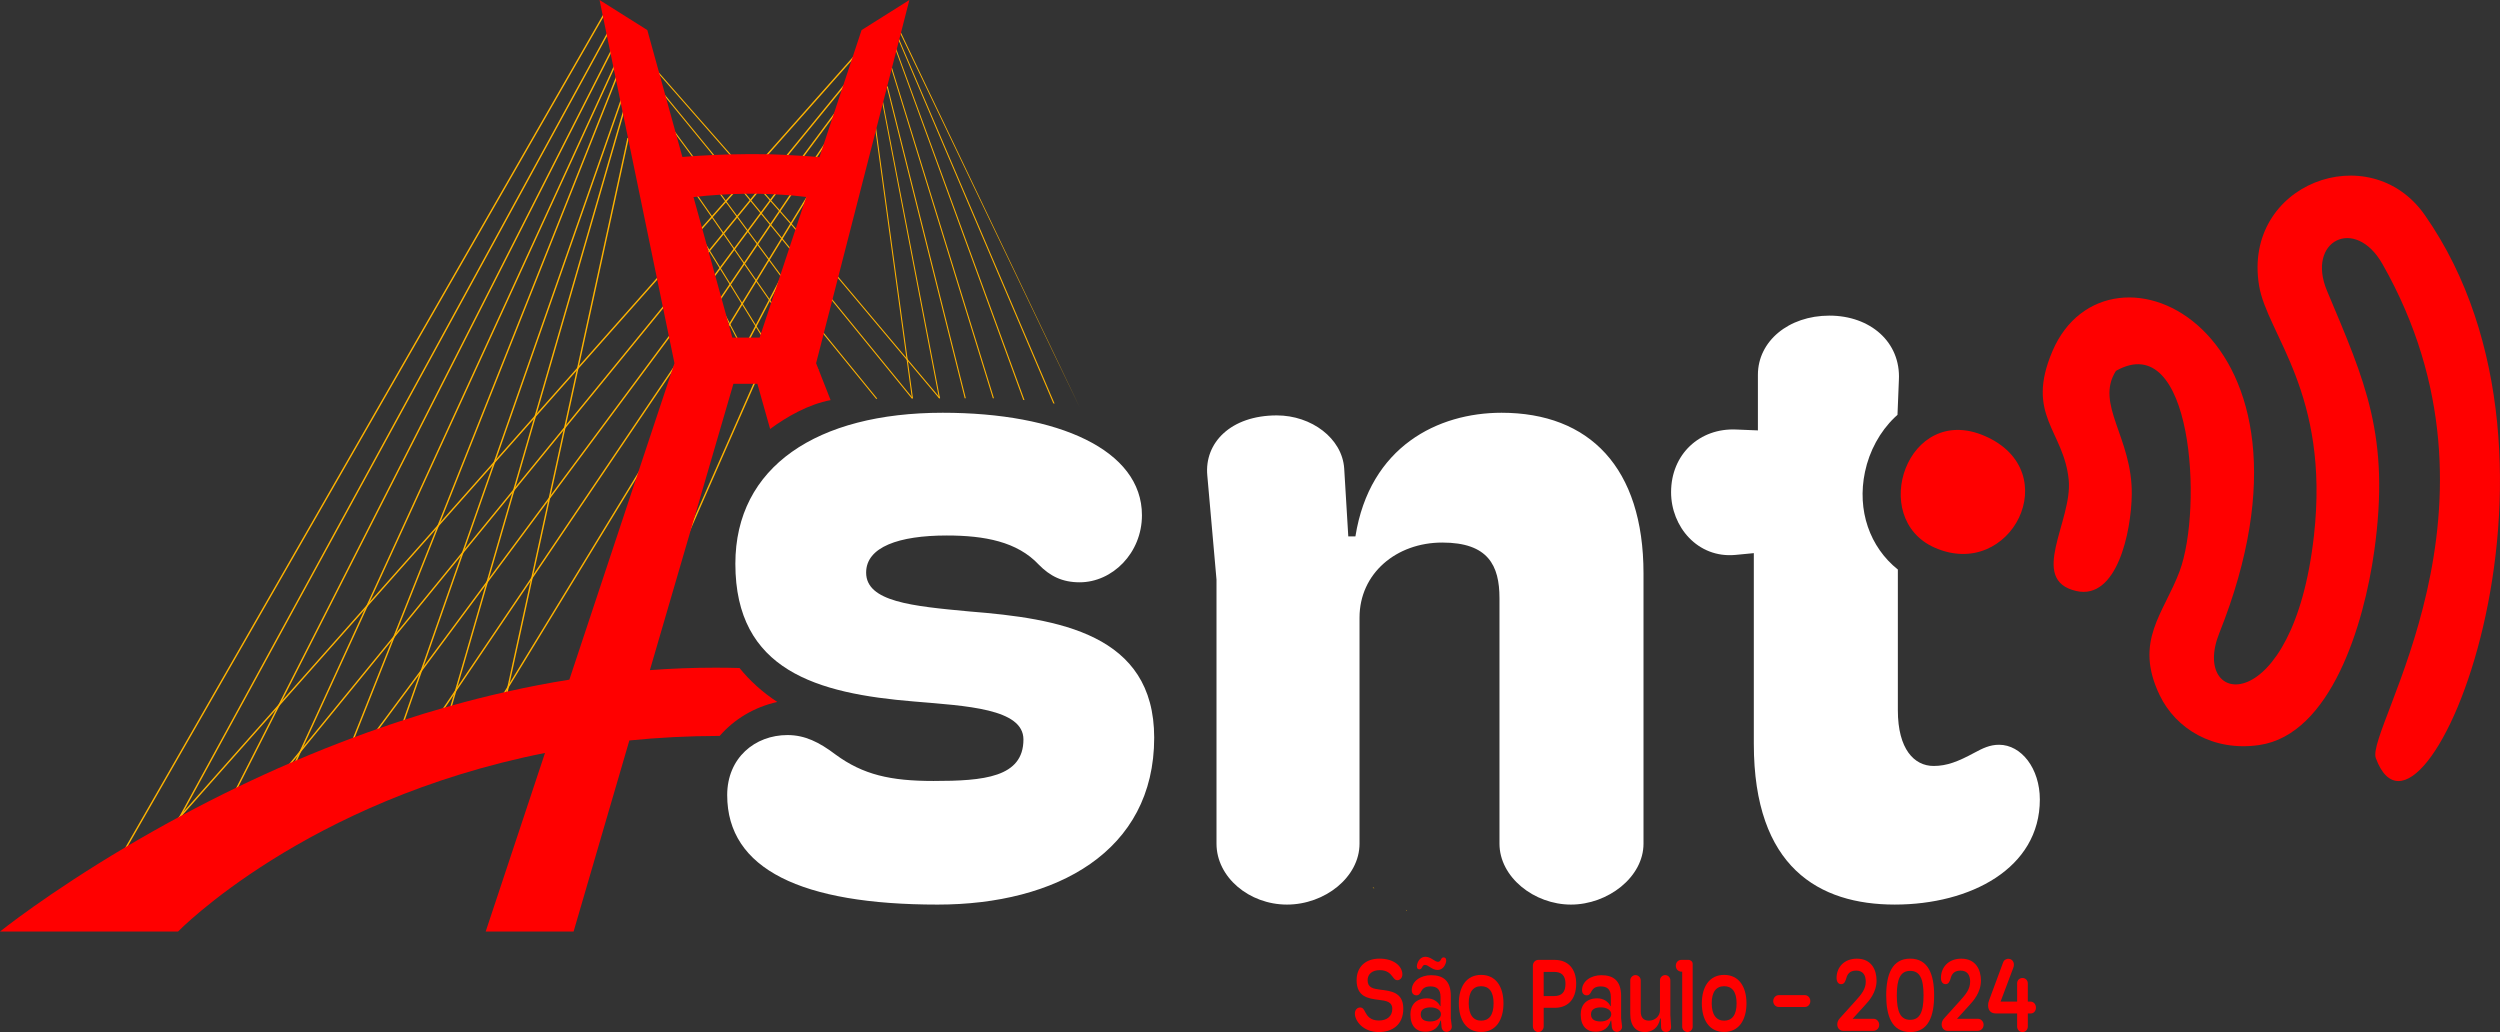 <?xml version="1.0" encoding="UTF-8"?>
<svg id="Camada_2" xmlns="http://www.w3.org/2000/svg" viewBox="0 0 1312.76 541.94">
  <rect x="0" y="0" width="1312.76" height="541.94" fill="#333333" stroke="none"/>
  <defs>
    <style>
      .cls-1 {
        fill-rule: evenodd;
      }

      .cls-1, .cls-2 {
        fill: red;
      }

      .cls-3 {
        fill: #fff;
      }

      .cls-4 {
        fill: #ffb300;
      }
    </style>
  </defs>
  <g id="Camada_1-2" data-name="Camada_1">
    <g>
      <g>
        <g>
          <g>
            <line class="cls-4" x1="318.56" y1="5.55" x2="60.06" y2="455.38"/>
            <rect class="cls-4" x="-70.09" y="230.09" width="518.81" height=".75" transform="translate(-104.79 280.01) rotate(-60.16)"/>
          </g>
          <g>
            <line class="cls-4" x1="321.65" y1="13.07" x2="88.82" y2="439.22"/>
            <rect class="cls-4" x="-37.56" y="225.77" width="485.6" height=".75" transform="translate(-91.6 297.91) rotate(-61.37)"/>
          </g>
          <g>
            <line class="cls-4" x1="324.47" y1="20.07" x2="121.66" y2="419.14"/>
            <rect class="cls-4" x="-.76" y="219.23" width="447.65" height=".75" transform="translate(-73.76 319.01) rotate(-63.07)"/>
          </g>
          <g>
            <line class="cls-4" x1="324.47" y1="31.1" x2="151.27" y2="408.39"/>
            <rect class="cls-4" x="30.3" y="219.37" width="415.14" height=".75" transform="translate(-61.01 344.4) rotate(-65.37)"/>
          </g>
          <g>
            <line class="cls-4" x1="324.47" y1="38.83" x2="179.6" y2="402.98"/>
            <rect class="cls-4" x="56.08" y="220.53" width="391.91" height=".75" transform="translate(-46.38 373.45) rotate(-68.31)"/>
          </g>
          <g>
            <line class="cls-4" x1="328.33" y1="46.27" x2="209.22" y2="386.82"/>
            <rect class="cls-4" x="88.38" y="216.17" width="360.78" height=".75" transform="translate(-24.46 398.61) rotate(-70.69)"/>
          </g>
          <g>
            <line class="cls-4" x1="328.33" y1="55.57" x2="234.33" y2="379.79"/>
            <rect class="cls-4" x="112.54" y="217.3" width="337.58" height=".75" transform="translate(-6.09 427.25) rotate(-73.83)"/>
          </g>
          <g>
            <line class="cls-4" x1="329.77" y1="72.47" x2="264.72" y2="370.74"/>
            <rect class="cls-4" x="144.6" y="221.23" width="305.28" height=".75" transform="translate(17.26 464.65) rotate(-77.67)"/>
          </g>
          <g>
            <line class="cls-4" x1="465.86" y1="16.86" x2="121.66" y2="439.22"/>
            <rect class="cls-4" x="21.33" y="227.66" width="544.85" height=".75" transform="translate(-68.68 311.29) rotate(-50.76)"/>
          </g>
          <g>
            <line class="cls-4" x1="462.64" y1="26.59" x2="189.31" y2="395.52"/>
            <rect class="cls-4" x="96.4" y="210.68" width="459.15" height=".75" transform="translate(-37.79 347) rotate(-53.41)"/>
          </g>
          <g>
            <line class="cls-4" x1="458.05" y1="38.83" x2="223.06" y2="386.82"/>
            <rect class="cls-4" x="130.6" y="212.45" width="419.91" height=".75" transform="translate(-26.44 375.88) rotate(-55.96)"/>
          </g>
          <g>
            <line class="cls-4" x1="453.34" y1="55.57" x2="255.04" y2="379.79"/>
            <rect class="cls-4" x="164.16" y="217.3" width="380.06" height=".75" transform="translate(-16.19 406.51) rotate(-58.59)"/>
          </g>
          <g>
            <line class="cls-4" x1="446.95" y1="75.91" x2="292.47" y2="370.74"/>
            <rect class="cls-4" x="203.28" y="222.95" width="332.85" height=".75" transform="translate(.38 447.28) rotate(-62.37)"/>
          </g>
          <g>
            <line class="cls-4" x1="465.86" y1="10.04" x2="80.11" y2="445.34"/>
            <rect class="cls-4" x="-17.83" y="227.31" width="581.63" height=".75" transform="translate(-78.5 280.83) rotate(-48.43)"/>
          </g>
          <g>
            <line class="cls-4" x1="441.12" y1="98.66" x2="325.98" y2="360.63"/>
            <rect class="cls-4" x="240.47" y="229.27" width="286.15" height=".75" transform="translate(18.67 487.93) rotate(-66.2)"/>
          </g>
        </g>
        <g>
          <path class="cls-4" d="M472.19,20.69l81.58,191.23c-.22-.04-.46-.07-.68-.1L471.99,21.49l-.54-1.03-.13-.26.25-.13.25-.12.38.74Z"/>
          <path class="cls-4" d="M470.79,26.14l67.18,183.93c-.21-.01-.43-.03-.64-.04L470.58,27l-.65-1.41-1.12-2.5.51-.22.85,1.89.62,1.38Z"/>
          <path class="cls-4" d="M468.38,35.54l53.56,173.6c-.2-.01-.4-.01-.6-.01l-53.21-172.66-.81-2.09-1.74-4.47.51-.21,1.48,3.81.79,2.04Z"/>
          <path class="cls-4" d="M466.12,45.28l41.03,163.83c-.19,0-.39,0-.58.01l-40.85-163.23-.13-.45.27-.09.27-.08Z"/>
          <path class="cls-4" d="M463.73,53.66l29.88,155.45c-.19,0-.37.02-.55.04l-29.62-154.35-.95-4.04-.11-.47.27-.07.27-.06.82,3.49Z"/>
          <g>
            <path class="cls-4" d="M460.11,67.73l19.28,141.35c-.18.03-.37.06-.55.09l-19.08-140.07-.92-6.05-.09-.59.28-.04.27-.03.81,5.34Z"/>
            <polygon class="cls-4" points="493.09 285.53 493.07 285.49 493.08 285.49 493.09 285.53"/>
          </g>
          <g>
            <path class="cls-4" d="M473.11,17.15l94.03,197.14c-.25-.06-94.23-196.36-94.23-196.36l-.47-.81-2.26-3.92.49-.28,1.99,3.45.45.77Z"/>
            <path class="cls-4" d="M738.76,478.15l-.24.13-.3-.53c.18.12.36.25.54.39Z"/>
          </g>
          <path class="cls-4" d="M437.12,157.28l42.27,51.85c-.2.04-.4.1-.59.16l-41.85-51.33-4.55-5.54-9.7-11.84-5.88-7.19-2.42-2.96-3.93-4.79-6.06-7.4-5.08-6.2-5.53-6.76-2.89-3.53-3.03-3.72-13.61-16.63-24.51-29.94-20.22-24.7.44-.35,19.41,23.71,25.57,31.24,13.29,16.23,3.37,4.12,2.54,3.1,5.52,6.74,5.06,6.19,6.05,7.38,3.82,4.67,2.5,3.05,5.84,7.14,9.64,11.78,4.52,5.52Z"/>
          <path class="cls-4" d="M432.6,174.84l28.06,34.45c-.18.06-.37.12-.55.2l-27.68-33.96-4.91-6.64-10.83-14.64-6.33-8.54-.71-.96-5.96-8.05-6.14-8.31-5.17-6.99-5.59-7.56-5.89-7.96-2.7-3.65-14.93-20.2-8.11-10.96-25.64-34.67.45-.34,24.78,33.51,9.19,12.43,14.93,20.19,2.41,3.27,5.88,7.94,5.56,7.53,5.15,6.96,6.14,8.28,5.84,7.92.78,1.06,6.29,8.5,10.77,14.57,4.88,6.62Z"/>
          <path class="cls-4" d="M429.69,194.13h0l-.45.21-6.48-9.36-1.31-1.89-4.04-5.83-6.63-9.57-5.9-8.52-.88-1.29-7.03-10.14-6.31-9.1-5.32-7.69-5.72-8.26-5.96-8.6-7.52-10.85-3.43-4.95-10.61-15.33-22.56-32.57.46-.32,22.75,32.84,9.52,13.74,4.52,6.53,7.25,10.49,5.94,8.58,5.7,8.23,5.31,7.67,6.29,9.08,7.01,10.11.81,1.18h.01l5.94,8.59,7.04,10.18,3.36,4.85,1.51,2.18,6.65,9.59.08.25s.02-.01,0,0Z"/>
          <path class="cls-4" d="M415.98,201.55l.07.11c-.16.09-.31.19-.47.3l-.26-.41-11.34-18.37-3.65-5.92-.94-1.52-2.56-4.15-7.25-11.76-6.31-10.23-5.34-8.64-5.69-9.2-.48-.79-5.35-8.67-10.94-17.71-7.79-12.63-18.13-29.37.47-.3,17.29,28.01,8.77,14.2,10.71,17.36,4.44,7.19,1.39,2.25,5.66,9.18,5.32,8.62,6.3,10.21,7.22,11.7,2.5,4.05,1.37,2.21,3.27,5.3,11.73,19Z"/>
          <path class="cls-4" d="M399.87,201.55l4.52,8.65c-.15.11-.29.24-.44.36l-4.71-9.01-1.81-3.48-1.87-3.58-5.36-10.27-3.65-6.96-3.52-6.74-.74-1.41-5.33-10.2-5.11-9.77-5.4-10.31-5.45-10.46-20.7-39.61.49-.26,20.6,39.42,5.45,10.43,5.37,10.28,5.09,9.75,4.27,8.17,1.78,3.41,3.81,7.29,3.34,6.37,4.19,8,3.02,5.79,2.15,4.13Z"/>
          <g>
            <path class="cls-4" d="M440.17,145.38l53.54,63.63c-.21.02-.44.07-.65.11l-53.06-63.09-4.28-4.87-8.86-10.09-5.53-6.3-3.67-4.19-2.42-2.75-5.97-6.8-5-5.69-3.1-3.54-2.36-2.7-5.92-6.74-9.92-11.29-36.51-41.59-16.91-19.25.43-.37,16.13,18.37,37.59,42.81,9.55,10.88,5.91,6.73,2.78,3.16,2.68,3.06,4.98,5.66,5.94,6.77,2.32,2.64,3.75,4.27,5.5,6.27,8.8,10.02,4.25,4.85Z"/>
            <path class="cls-4" d="M721.63,466.34l-.21.18-.67-.77c.3.2.59.4.88.59Z"/>
          </g>
        </g>
      </g>
      <g>
        <path class="cls-3" d="M508.98,321.07c-30.04-2.79-54.17-5.1-54.17-20.4,0-13.45,17.16-19.48,42.37-19.48,19.85,0,37.01,3.25,48.28,15.3,5.9,6.03,12.34,9.28,21.46,9.28,17.16,0,32.72-15.31,32.72-35.24,0-34.31-43.99-53.79-104.6-53.79-65.98,0-108.9,28.29-108.9,79.29,0,56.1,42.92,68.16,93.88,72.33,27.35,2.32,57.39,3.71,57.39,19.94,0,19.94-20.92,21.79-47.2,21.79-22.53,0-37.01-3.25-51.5-13.91-8.58-6.49-16.09-10.2-25.21-10.2-17.16,0-31.65,12.05-31.65,31.53,0,38.95,39.16,57.49,110.5,57.49,62.23,0,113.72-27.82,113.72-87.63,0-54.71-50.42-62.59-97.09-66.3Z"/>
        <path class="cls-3" d="M788.45,216.74c-33.26,0-69.2,17.62-76.71,64.91h-3.75l-2.15-35.7c-1.07-15.76-17.16-27.82-35.4-27.82-24.14,0-38.09,14.38-36.48,31.53l4.83,54.72v138.63c0,17.62,17.16,31.99,37.01,31.99s38.09-14.37,38.09-31.99v-118.7c0-23.18,19.31-39.41,43.45-39.41s30.04,12.06,30.04,29.21v128.9c0,17.62,18.23,31.99,37.54,31.99s38.09-14.37,38.09-31.99v-141.88c0-55.64-28.43-84.39-74.56-84.39Z"/>
        <path class="cls-3" d="M1049.68,391.08c-4.83,0-8.59,1.86-12.88,4.17-8.58,4.64-14.48,6.96-21.45,6.96-10.19,0-18.78-8.81-18.78-29.21v-73.93c-14.73-11.76-21.54-31.01-17.26-51.29,2.32-10.99,7.84-21.13,15.57-28.57.49-.47.99-.93,1.5-1.38l.73-18.24c1.07-19.94-15.02-33.85-36.47-33.85s-37.56,13.44-37.56,31.07v29.2l-11.26-.46c-19.31-.93-34.33,12.98-34.33,32.92,0,18.08,13.95,34.78,33.79,32.92l9.66-.93v100.16c0,64.91,34.33,84.38,74.02,84.38s76.17-19.01,76.17-55.17c0-16.23-9.65-28.75-21.45-28.75Z"/>
      </g>
      <g>
        <path class="cls-1" d="M1111.09,194.75c-11.15,17.48,8.66,35.06,8.31,64.76-.23,20.04-7.87,55.67-29.11,50.84-25.48-5.79-1.9-36.9-4-58.35-2.56-26.05-22.95-33.92-8.52-67.66,28.83-67.37,151.67-12.2,87.58,148.15-15.61,39.06,38.79,46.03,49.71-51.15,8.41-74.88-24.56-105.75-28.8-131.32-8.88-53.64,58.09-78.39,86.95-37.19,91.54,130.65-1.25,351.18-25.65,285.29-5.62-15.18,75.98-131.92,3.48-259.48-14.42-25.37-40.14-12.18-29.1,14.1,20.04,47.71,33.23,76.09,24.81,136.51-5.41,38.85-22.86,96.52-60.44,101.98-24.22,3.52-43.8-8.58-52.25-26.17-13.7-28.52,2.15-42.82,10.47-65.12,12.32-33.04,6.89-128.03-33.45-105.19"/>
        <path class="cls-1" d="M1042.16,228.91c43,18.62,13.79,76.34-26.28,58.65-35-15.46-14.27-76.21,26.28-58.65Z"/>
      </g>
      <g>
        <path class="cls-2" d="M711.45,532.22c0-2,1.3-3.19,2.75-3.19s2,1.08,2.7,2.48c1.03,1.89,2.59,4.37,7.18,4.37,4.05,0,7.02-2.11,7.02-6.1,0-3.78-3.29-4.32-7.13-4.75-5.67-.7-11.61-1.67-11.61-10.31,0-6.91,4.59-11.34,12.04-11.34s11.99,3.89,11.99,8.32c0,1.89-1.35,3.02-2.7,3.02-1.03,0-1.57-.7-2.38-1.78-1.3-1.73-2.92-3.51-6.8-3.51s-6.37,2-6.37,5.29c0,3.94,2.92,4.48,6.7,4.97,5.4.65,12.04,1.3,12.04,9.94s-5.94,12.31-12.85,12.31c-8.42,0-12.58-5.99-12.58-9.72Z"/>
        <path class="cls-2" d="M740.61,532.76c0-5.08,2.97-8.53,8.69-8.53,3.46,0,5.94,1.94,6.91,4.05h.22v-4.86c0-3.89-1.94-5.45-5.29-5.45-2.92,0-4.1,1.19-4.81,2.48-.59,1.13-1.13,2.21-2.54,2.21-1.51,0-2.48-1.03-2.48-2.75,0-4.7,4.7-7.83,10.15-7.83,6.16,0,10.37,2.75,10.37,10.91v11.83l.49,3.94c.22,1.62-1.08,3.08-2.7,3.08-1.46,0-2.43-.97-2.65-2.48l-.32-3.4h-.27c-1.03,3.67-3.78,5.83-7.88,5.83-4.7,0-7.88-2.92-7.88-9.02ZM748.28,506.68c-.81,0-1.19.49-1.51,1.19-.38.7-.7,1.13-1.46,1.13-1.13,0-1.51-1.08-1.24-2.27.54-2.48,2.05-4.32,4.48-4.32,2.75,0,4.91,2.65,6.53,2.65.81,0,1.19-.49,1.57-1.19.32-.7.65-1.13,1.4-1.13,1.13,0,1.57,1.08,1.3,2.27-.54,2.48-2.11,4.32-4.48,4.32-2.92,0-4.81-2.65-6.59-2.65ZM756.65,532.49c0-2.21-2.59-3.51-5.45-3.51s-5.18.92-5.18,3.62c0,2.92,2.27,3.78,5.13,3.78s5.51-1.51,5.51-3.89Z"/>
        <path class="cls-2" d="M766.04,526.88c0-8.8,4-14.96,11.72-14.96s11.72,6.21,11.72,14.9-3.94,15.07-11.72,15.07-11.72-6.26-11.72-15.01ZM784.29,526.82c0-6.16-2.48-8.96-6.53-8.96s-6.53,2.81-6.53,8.96,2.48,9.13,6.53,9.13,6.53-2.81,6.53-9.13Z"/>
        <path class="cls-2" d="M804.92,538.92v-31.86c0-1.62,1.24-3.02,2.86-3.02h8.59c7.07,0,11.29,4.75,11.29,12.37,0,9.34-5.24,12.8-11.34,12.8h-5.72v9.72c0,1.67-1.3,3.02-2.86,3.02s-2.81-1.35-2.81-3.02ZM810.59,523.04h5.4c4.16,0,6.05-2.11,6.05-6.48s-2.16-6.21-5.94-6.21h-5.51v12.69Z"/>
        <path class="cls-2" d="M830.03,532.76c0-5.08,2.97-8.53,8.69-8.53,3.46,0,5.94,1.94,6.91,4.05h.22v-4.86c0-3.89-1.94-5.45-5.29-5.45-2.92,0-4.1,1.19-4.81,2.48-.59,1.13-1.13,2.21-2.54,2.21-1.51,0-2.48-1.03-2.48-2.75,0-4.7,4.7-7.83,10.15-7.83,6.16,0,10.37,2.75,10.37,10.91v11.83l.49,3.94c.22,1.62-1.08,3.08-2.7,3.08-1.46,0-2.43-.97-2.65-2.48l-.32-3.4h-.27c-1.03,3.67-3.78,5.83-7.88,5.83-4.7,0-7.88-2.92-7.88-9.02ZM846.07,532.49c0-2.21-2.59-3.51-5.45-3.51s-5.18.92-5.18,3.62c0,2.92,2.27,3.78,5.13,3.78s5.51-1.51,5.51-3.89Z"/>
        <path class="cls-2" d="M856.06,532.28v-17.5c0-1.51,1.35-2.75,2.75-2.75s2.75,1.19,2.75,2.75v16.47c0,2.97,1.4,4.7,4.32,4.7,3.29,0,5.78-2.54,5.78-5.4v-15.77c0-1.57,1.3-2.75,2.75-2.75s2.7,1.19,2.7,2.75v18.31l.38,6.05c.11,1.51-.92,2.75-2.65,2.75-1.57,0-2.54-.97-2.59-2.43l-.16-4.64h-.32c-.97,5.29-4.59,7.13-8.05,7.13-4.59,0-7.67-3.08-7.67-9.67Z"/>
        <path class="cls-2" d="M886.62,504.03c1.13,0,2.21.92,2.21,2.05v33.1c0,1.57-1.35,2.75-2.75,2.75s-2.75-1.19-2.75-2.75v-28.94h-.22c-1.94,0-3.13-1.4-3.13-3.13s1.19-3.08,2.97-3.08h3.67Z"/>
        <path class="cls-2" d="M893.64,526.88c0-8.8,4-14.96,11.72-14.96s11.72,6.21,11.72,14.9-3.94,15.07-11.72,15.07-11.72-6.26-11.72-15.01ZM911.89,526.82c0-6.16-2.48-8.96-6.53-8.96s-6.53,2.81-6.53,8.96,2.48,9.13,6.53,9.13,6.53-2.81,6.53-9.13Z"/>
        <path class="cls-2" d="M933.98,528.77c-1.57,0-2.86-1.4-2.86-3.08s1.3-3.13,2.86-3.13h13.82c1.51,0,2.81,1.35,2.81,3.13s-1.3,3.08-2.81,3.08h-13.82Z"/>
        <path class="cls-2" d="M983.93,534.98c1.46,0,2.86,1.4,2.86,3.13,0,2-1.57,3.19-3.13,3.19h-15.82c-1.57,0-3.08-1.24-3.08-3.4,0-1.3.49-2.32,1.57-3.46l7.94-8.8c3.13-3.46,5.45-6.21,5.45-10.15,0-3.35-1.4-5.83-5.02-5.83s-4.7,2.16-5.18,3.94c-.49,1.62-1.03,3.19-2.7,3.19-1.46,0-2.43-1.19-2.43-3.29,0-5.29,3.67-10.1,10.69-10.1,7.67,0,10.31,5.89,10.31,11.5,0,6.32-4.1,10.8-6.1,12.96l-6.48,7.13h11.12Z"/>
        <path class="cls-2" d="M990.46,522.66c0-10.85,3.02-19.28,12.58-19.28s12.58,8.42,12.58,19.28-2.97,19.28-12.58,19.28-12.58-8.42-12.58-19.28ZM1010.06,522.66c0-8.86-2-12.85-7.02-12.85s-7.02,4.05-7.02,12.85,2,12.85,7.02,12.85,7.02-4,7.02-12.85Z"/>
        <path class="cls-2" d="M1038.74,534.98c1.46,0,2.86,1.4,2.86,3.13,0,2-1.57,3.19-3.13,3.19h-15.82c-1.57,0-3.08-1.24-3.08-3.4,0-1.3.49-2.32,1.57-3.46l7.94-8.8c3.13-3.46,5.45-6.21,5.45-10.15,0-3.35-1.4-5.83-5.02-5.83s-4.7,2.16-5.18,3.94c-.49,1.62-1.03,3.19-2.7,3.19-1.46,0-2.43-1.19-2.43-3.29,0-5.29,3.67-10.1,10.69-10.1,7.67,0,10.31,5.89,10.31,11.5,0,6.32-4.1,10.8-6.1,12.96l-6.48,7.13h11.12Z"/>
        <path class="cls-2" d="M1066.39,525.96c1.51,0,2.7,1.46,2.7,3.13s-1.08,3.08-2.65,3.08h-1.62v6.8c0,1.57-1.03,2.97-2.81,2.97s-2.81-1.4-2.81-2.97v-6.8h-11.18c-2.7,0-4.05-1.73-4.05-4.16,0-1.3.22-2,.65-3.13l7.24-19.55c.49-1.3,1.78-2,3.02-1.84,2.21.16,3.24,2.54,2.27,4.81l-6.64,17.66h8.69v-9.61c0-1.57,1.13-2.81,2.86-2.81,1.51,0,2.75,1.24,2.75,2.81v9.61h1.57Z"/>
      </g>
      <path class="cls-2" d="M452.42,15.79l-4.98,15.04-4.83,14.55h-.01l-4.94,14.93h-.01l-5.66,17.12h-.01s-1.69,5.09-1.69,5.09c-4.14-.38-8.27-.7-12.42-.88-4.35-.31-8.7-.43-13.05-.61-4.35-.03-8.72-.14-13.06-.08-11.15.06-22.3.57-33.44,1.47l-3.13-11.33h0s-.42-1.51-.42-1.51l-5-18.12-.37-1.33-2.93-10.62h-.02s-.33-1.25-.33-1.25l-6.21-22.47-25.08-15.79,1.82,8.85,2.01,9.72,1.9,9.2,1.68,8.18,1.15,5.57,2.44,11.87,1.3,6.29,2.64,12.79,15.25,73.93,3.08,14.96,3.2,15.52,2.86,13.84-1.28,3.86-18.35,55.23-35.56,107.07h-.01c-11.04,1.77-21.91,3.87-32.59,6.27-.44.1-.89.2-1.34.3-9.49,2.15-18.83,4.52-28.01,7.09-1.22.33-2.44.68-3.66,1.03-7.12,2.03-14.14,4.17-21.05,6.42-4.49,1.45-8.93,2.95-13.32,4.48-4.42,1.53-8.79,3.11-13.11,4.72-10.48,3.9-20.65,7.98-30.47,12.17-.66.27-1.31.55-1.95.84-10,4.29-19.63,8.7-28.86,13.15-10.33,4.98-20.15,10.01-29.42,14.99-.19.1-.39.2-.58.31-10.17,5.46-19.65,10.85-28.38,16.02h-.01C24.59,469.34,0,489.16,0,489.16h93.48s66.8-68.78,192.7-93.78l-31.15,93.78h46.16l18.47-63.32,2.76-9.44,8.05-27.58c15.12-1.53,30.93-2.36,47.43-2.39,7.68-8.82,18.13-15.12,30.24-17.83-7.75-5.11-14.36-11.05-19.81-17.82-4.19-.13-8.4-.18-12.62-.18-11.6,0-23.1.44-34.46,1.29l22.56-77.32,21.3-73.02h12.59l6.69,23.71c8.85-6.54,20.27-12.99,31.76-15.16l-7.62-19.38,3.91-15.19.16-.69,4.35-16.89.17-.67,2.88-11.24.17-.66,19.59-76.27.35-1.38,3.33-12.93.29-1.14,1.99-7.76.13-.54,2.29-8.89.24-.93,2.2-8.54.21-.86,1.2-4.65.2-.8.72-2.76.2-.78,4.4-17.15-25.09,15.79ZM423.36,103.46l-.82,2.47h0l-4.66,14.05-.2.62-3.06,9.2-.2.63-4.53,13.66-.22.65-2.09,6.32-2.46,7.43h-.01l-.22.67-5.27,15.89-.22.68-.51,1.53h-14.34l-1.74-6.35-.51-1.8-.7-2.56-2.85-10.29-3.3-11.96-3.4-12.31-.29-1.04-.53-1.91h-.01s-2.57-9.3-2.57-9.3l-4.5-16.28c9.22-1.04,18.5-1.6,27.78-1.74,8.16-.09,16.28.3,24.4.95,2.35.23,4.7.49,7.04.78h0Z"/>
    </g>
  </g>
</svg>